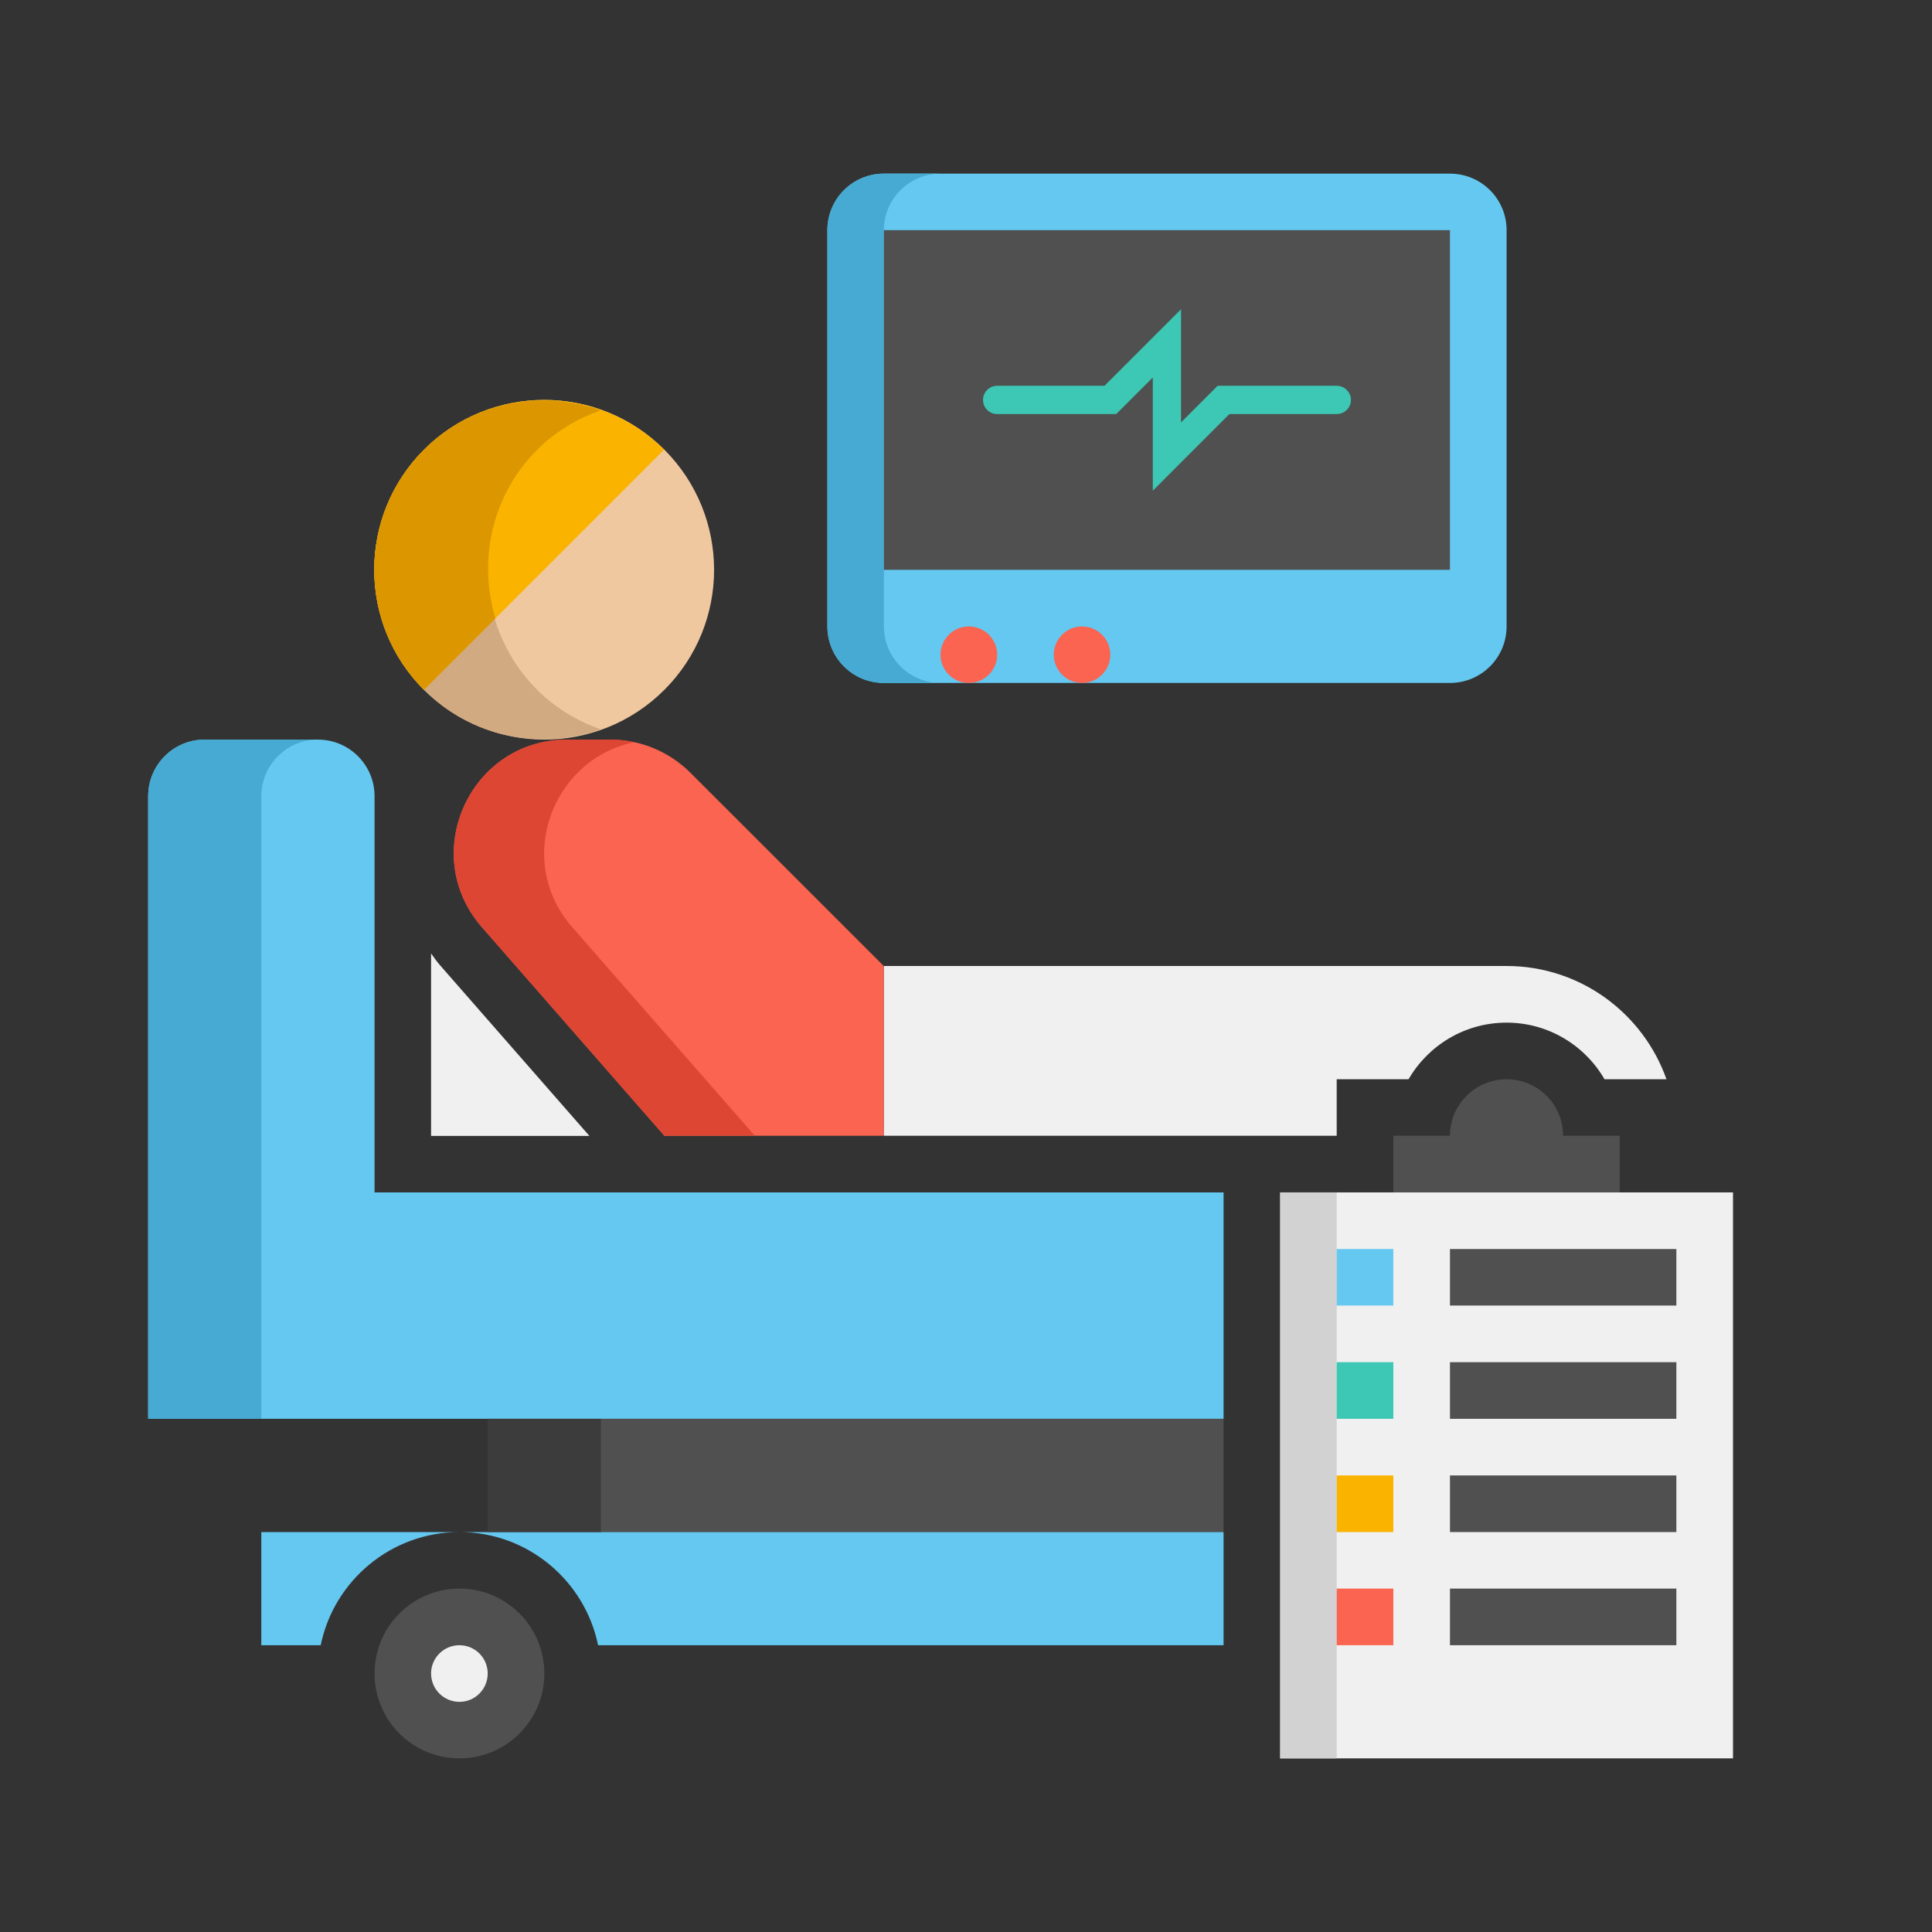 <svg width="16" height="16" viewBox="0 0 16 16" fill="none" xmlns="http://www.w3.org/2000/svg">
<rect x="0" y="0" width="16" height="16" fill="#333333" stroke="none"/>
<path d="M10.133 9.875H3.102V6.594C3.102 6.335 2.892 6.125 2.633 6.125H1.695C1.436 6.125 1.227 6.335 1.227 6.594V11.75H4.039H10.133V9.875Z" fill="#64C8F0"/>
<path d="M4.039 11.75H10.133V12.688H4.039V11.75Z" fill="#505050"/>
<path d="M4.039 12.688H3.805C4.37 12.688 4.844 13.091 4.953 13.625H10.133V12.688H4.039Z" fill="#64C8F0"/>
<path d="M2.633 6.125H1.695C1.436 6.125 1.227 6.335 1.227 6.594V11.75H2.164V6.594C2.164 6.335 2.374 6.125 2.633 6.125Z" fill="#46AAD2"/>
<path d="M5.502 5.713C4.953 6.262 4.063 6.262 3.513 5.713C2.964 5.164 2.964 4.274 3.513 3.724C4.063 3.175 4.953 3.175 5.502 3.724C6.051 4.274 6.051 5.164 5.502 5.713Z" fill="#F0C8A0"/>
<path d="M4.449 5.713C3.9 5.164 3.9 4.274 4.449 3.725C4.602 3.571 4.783 3.466 4.975 3.398C4.48 3.223 3.908 3.329 3.511 3.725C2.962 4.274 2.962 5.164 3.511 5.713C3.907 6.109 4.48 6.215 4.975 6.04C4.783 5.972 4.602 5.866 4.449 5.713Z" fill="#D2AA82"/>
<path d="M3.511 5.713C2.962 5.164 2.962 4.274 3.511 3.724C4.061 3.175 4.951 3.175 5.5 3.724L3.511 5.713Z" fill="#FAB400"/>
<path d="M4.449 3.725C4.602 3.571 4.783 3.466 4.975 3.398C4.48 3.223 3.908 3.329 3.511 3.725C2.962 4.274 2.962 5.164 3.511 5.713L4.103 5.122C3.959 4.643 4.07 4.103 4.449 3.725Z" fill="#DC9600"/>
<path d="M7.319 8L5.718 6.4C5.542 6.224 5.304 6.125 5.055 6.125H4.697C3.892 6.125 3.461 7.074 3.992 7.68L5.502 9.406H7.319V8Z" fill="#FA6450"/>
<path d="M5.251 6.147C5.187 6.133 5.122 6.125 5.055 6.125H4.697C3.892 6.125 3.461 7.074 3.992 7.68L5.502 9.406H6.251L4.74 7.68C4.254 7.125 4.575 6.285 5.251 6.147Z" fill="#DC4632"/>
<path d="M3.57 7.896V9.407H4.881L3.64 7.989C3.615 7.96 3.593 7.928 3.57 7.896Z" fill="#F0F0F0"/>
<path d="M4.039 11.75H4.977V12.688H4.039V11.75Z" fill="#3C3C3C"/>
<path d="M2.164 13.625H2.656C2.765 13.091 3.239 12.688 3.805 12.688H2.164V13.625Z" fill="#64C8F0"/>
<path d="M3.805 13.156C4.193 13.156 4.508 13.471 4.508 13.859C4.508 14.248 4.193 14.562 3.805 14.562C3.416 14.562 3.102 14.248 3.102 13.859C3.102 13.471 3.416 13.156 3.805 13.156Z" fill="#505050"/>
<path d="M3.805 13.625C3.934 13.625 4.039 13.73 4.039 13.859C4.039 13.989 3.934 14.094 3.805 14.094C3.675 14.094 3.57 13.989 3.57 13.859C3.57 13.73 3.675 13.625 3.805 13.625Z" fill="#F0F0F0"/>
<path d="M10.602 9.875H14.352V14.562H10.602V9.875Z" fill="#F0F0F0"/>
<path d="M10.602 9.875H11.07V14.562H10.602V9.875Z" fill="#D2D2D2"/>
<path d="M11.07 9.406V8.938H11.665C11.827 8.658 12.13 8.469 12.477 8.469C12.823 8.469 13.126 8.658 13.288 8.938H13.801C13.608 8.392 13.088 8 12.477 8H7.32V9.406H10.133H11.07Z" fill="#F0F0F0"/>
<path d="M12.945 9.406C12.945 9.147 12.736 8.938 12.477 8.938C12.218 8.938 12.008 9.147 12.008 9.406H11.539V9.875H13.414V9.406H12.945Z" fill="#505050"/>
<path d="M11.07 10.344H11.539V10.812H11.07V10.344Z" fill="#64C8F0"/>
<path d="M11.07 11.281H11.539V11.75H11.07V11.281Z" fill="#3CC8B4"/>
<path d="M11.07 12.219H11.539V12.688H11.07V12.219Z" fill="#FAB400"/>
<path d="M11.07 13.156H11.539V13.625H11.07V13.156Z" fill="#FA6450"/>
<path d="M13.883 10.812H12.008V10.344H13.883V10.812Z" fill="#505050"/>
<path d="M13.883 11.75H12.008V11.281H13.883V11.75Z" fill="#505050"/>
<path d="M13.883 12.688H12.008V12.219H13.883V12.688Z" fill="#505050"/>
<path d="M13.883 13.625H12.008V13.156H13.883V13.625Z" fill="#505050"/>
<path d="M7.32 5.656H12.008C12.267 5.656 12.477 5.446 12.477 5.188V1.906C12.477 1.647 12.267 1.438 12.008 1.438H7.32C7.061 1.438 6.852 1.647 6.852 1.906V5.188C6.852 5.446 7.061 5.656 7.32 5.656Z" fill="#64C8F0"/>
<path d="M7.32 5.188V1.906C7.32 1.647 7.53 1.438 7.789 1.438H7.32C7.061 1.438 6.852 1.647 6.852 1.906V5.188C6.852 5.446 7.061 5.656 7.32 5.656H7.789C7.53 5.656 7.32 5.446 7.32 5.188Z" fill="#46AAD2"/>
<path d="M7.32 4.719V1.906H12.008V4.719H7.32Z" fill="#505050"/>
<path d="M9.547 4.064V3.126L9.244 3.429H8.258C8.193 3.429 8.141 3.377 8.141 3.312C8.141 3.248 8.193 3.195 8.258 3.195H9.147L9.781 2.561V3.498L10.084 3.195H11.07C11.135 3.195 11.188 3.248 11.188 3.312C11.188 3.377 11.135 3.429 11.07 3.429H10.181L9.547 4.064Z" fill="#3CC8B4"/>
<path d="M8.023 5.656C7.894 5.656 7.789 5.551 7.789 5.422C7.789 5.293 7.894 5.188 8.023 5.188C8.153 5.188 8.258 5.293 8.258 5.422C8.258 5.551 8.153 5.656 8.023 5.656Z" fill="#FA6450"/>
<path d="M8.961 5.656C8.832 5.656 8.727 5.551 8.727 5.422C8.727 5.293 8.832 5.188 8.961 5.188C9.09 5.188 9.195 5.293 9.195 5.422C9.195 5.551 9.09 5.656 8.961 5.656Z" fill="#FA6450"/>
</svg>
